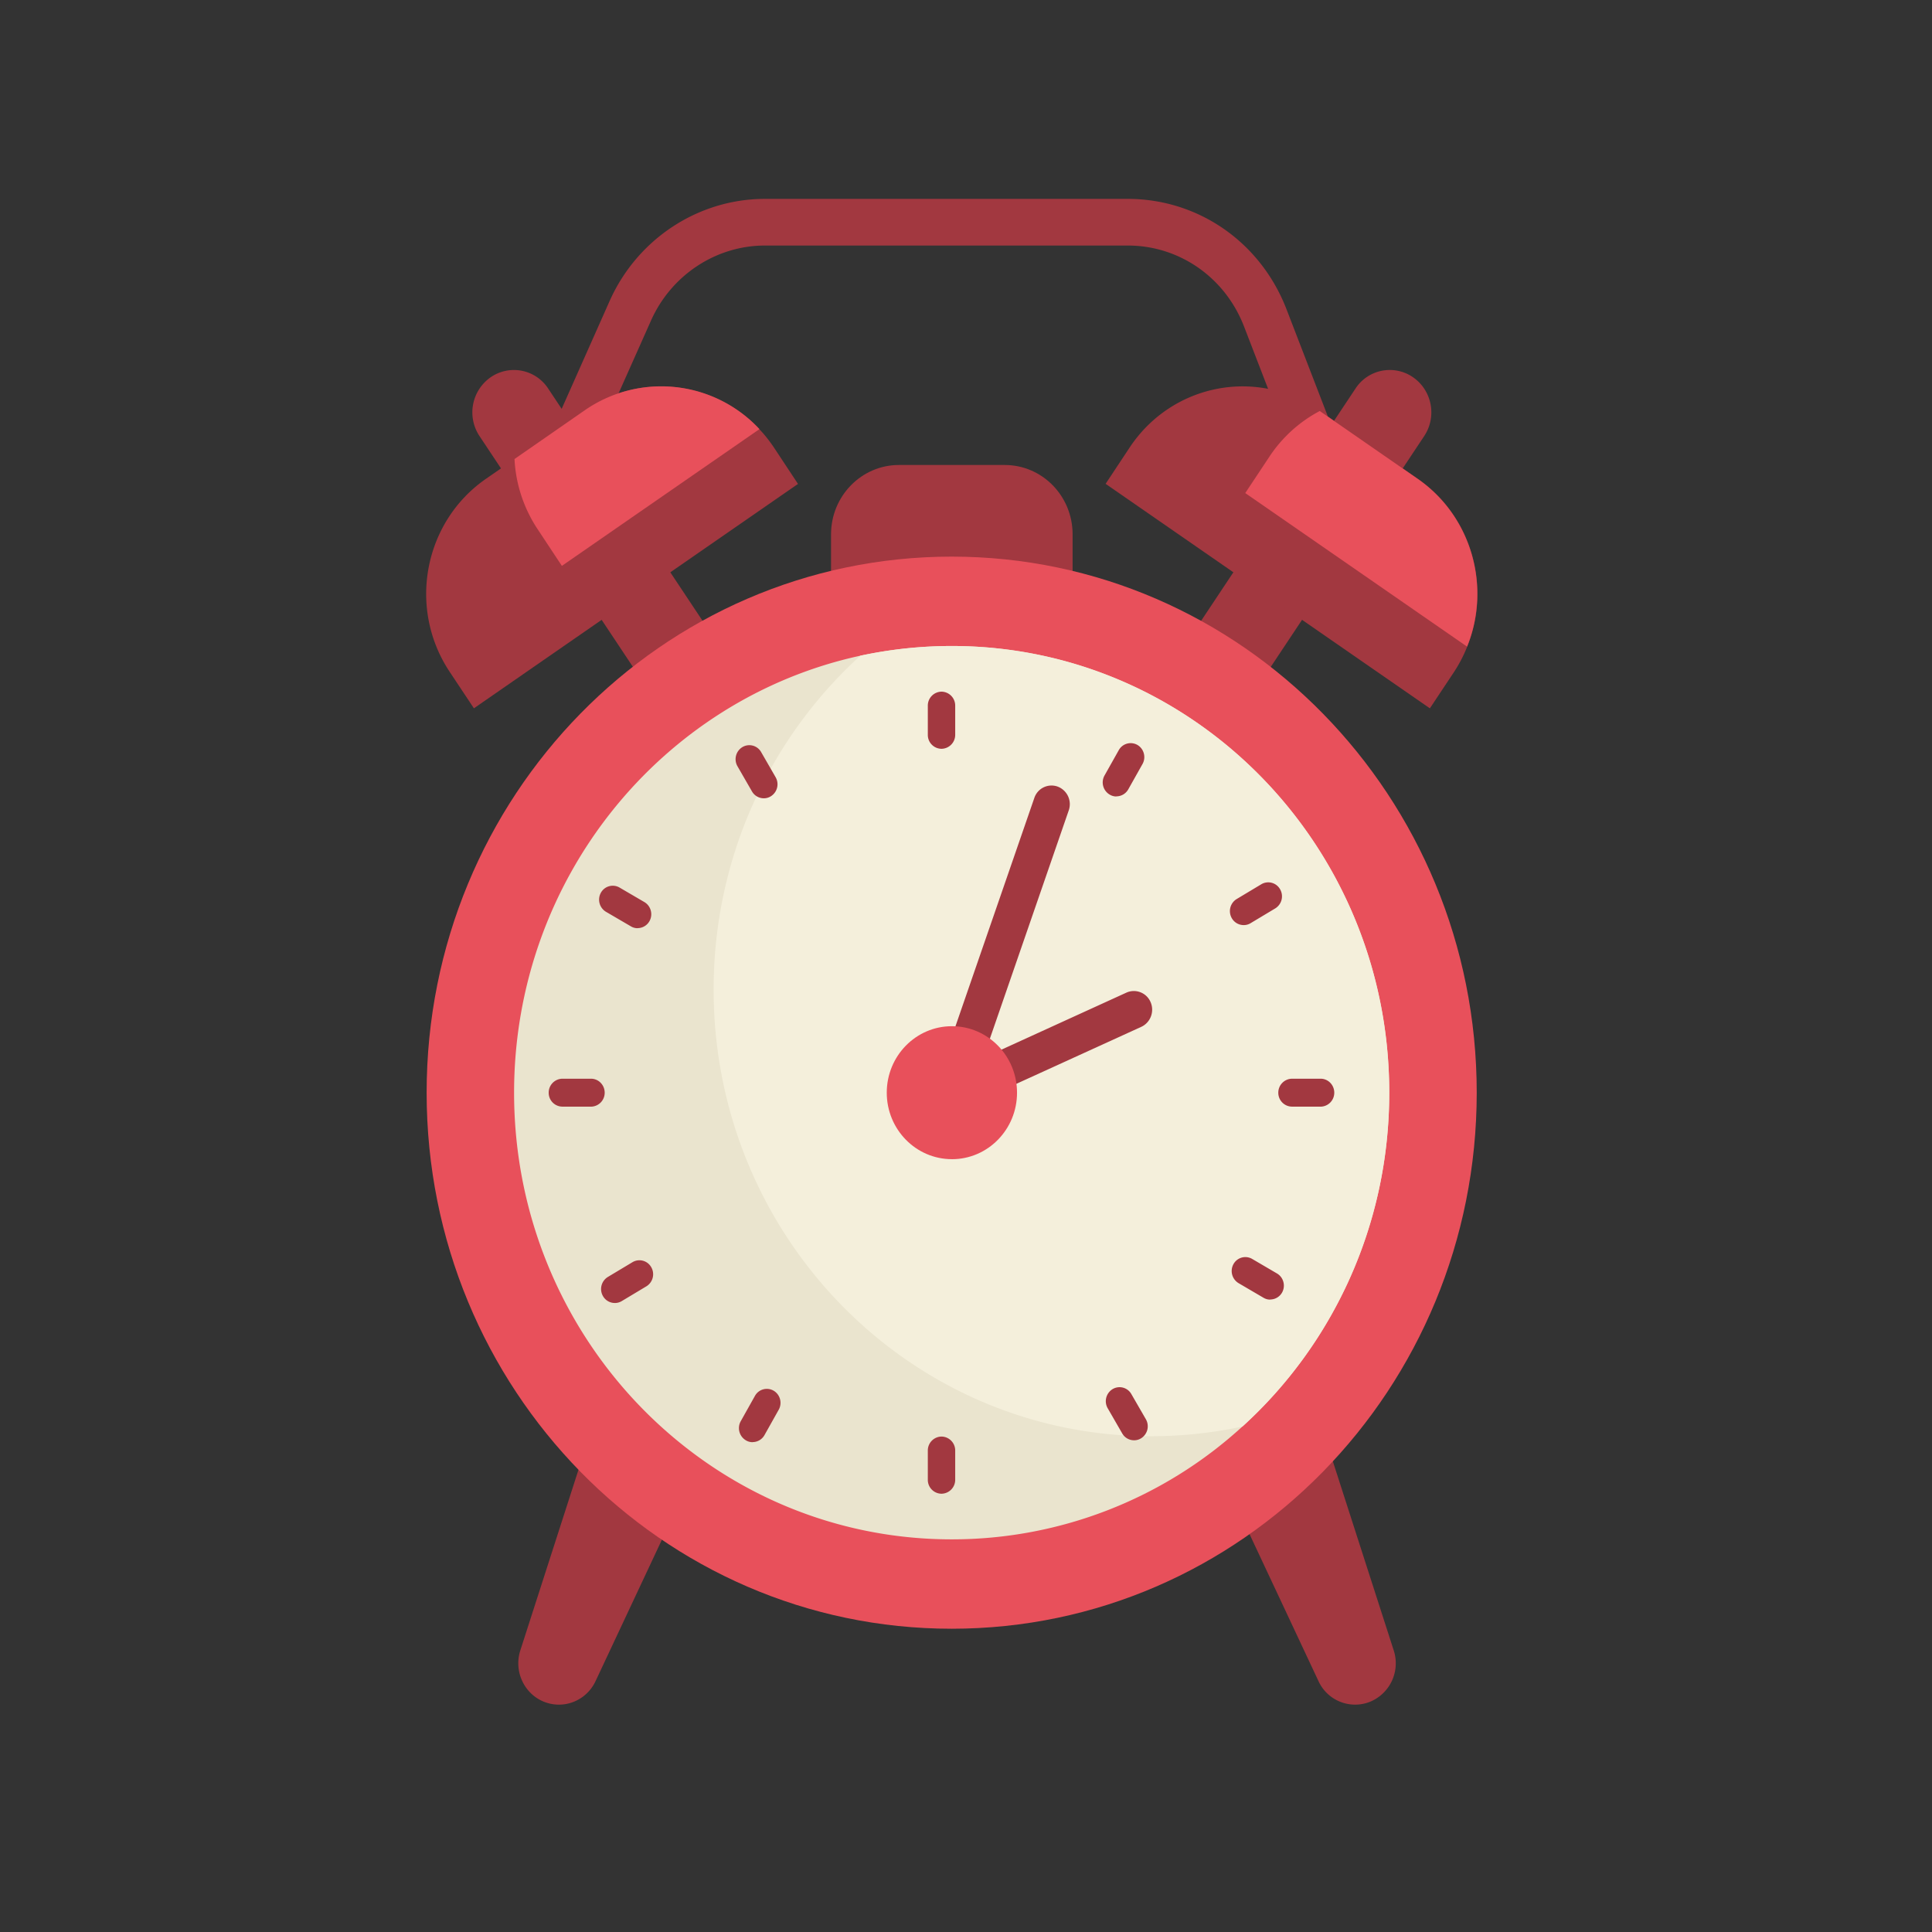 <svg xmlns="http://www.w3.org/2000/svg" width="68" height="68" fill="none"><rect width="100%" height="100%" fill="#333333" stroke="none"/><g clip-path="url(#a)"><path fill="#A23840" d="m20.32 17.112-1.46-.678 2.595-5.836C22.427 8.412 24.575 7 26.926 7h12.765c2.487 0 4.682 1.527 5.591 3.888l2.153 5.581-1.496.603-2.153-5.581c-.668-1.73-2.277-2.849-4.095-2.849H26.926c-1.721 0-3.295 1.036-4.01 2.635l-2.6 5.835h.004ZM21.388 48.54l-3.073 9.544c-.237.73.124 1.523.823 1.809.7.285 1.497-.028 1.823-.722l4.251-9.06-3.824-1.572ZM45.98 48.54l3.073 9.544a1.465 1.465 0 0 1-.823 1.809 1.418 1.418 0 0 1-1.823-.722l-4.25-9.06 3.823-1.572Z"/><path fill="#A23840" d="M17.267 13.28a1.508 1.508 0 0 0-.389 2.07l7.185 10.81 2.417-1.673-7.185-10.81a1.44 1.44 0 0 0-2.028-.397Z"/><path fill="#A23840" d="M28.092 17.029 16.68 24.93l-.851-1.281c-1.489-2.238-.917-5.276 1.274-6.796l1.003-.694 2.475-1.718a4.72 4.72 0 0 1 6.143.663c.187.194.354.408.51.638l.85 1.286h.008Z"/><path fill="#E8505B" d="m26.728 15.105-6.952 4.812-.85-1.286a4.902 4.902 0 0 1-.817-2.475l2.476-1.718a4.721 4.721 0 0 1 6.143.663v.004Z"/><path fill="#A23840" d="M49.736 13.28c.669.464.844 1.388.39 2.07L42.94 26.16l-2.417-1.673 7.185-10.81a1.44 1.44 0 0 1 2.029-.397Z"/><path fill="#A23840" d="M51.64 22.761a4.95 4.95 0 0 1-.462.889l-.851 1.281-11.413-7.902.851-1.286c1.488-2.233 4.469-2.816 6.656-1.3l.035.023 3.447 2.388c1.908 1.325 2.588 3.809 1.737 5.907Z"/><path fill="#E8505B" d="m51.639 22.761-7.81-5.407.85-1.281a4.823 4.823 0 0 1 1.772-1.607l3.447 2.388c1.907 1.325 2.587 3.809 1.737 5.907h.004Z"/><path fill="#A23840" d="M35.358 16.366H31.64c-1.321 0-2.39 1.095-2.39 2.44v2.17h8.502v-2.17c0-1.349-1.069-2.44-2.39-2.44h-.004Z"/><path fill="#E8505B" d="M33.496 57.326c10.207 0 18.48-8.447 18.48-18.867 0-10.42-8.273-18.868-18.48-18.868-10.206 0-18.48 8.448-18.48 18.868 0 10.42 8.274 18.867 18.48 18.867Z"/><path fill="#EAE4CE" d="M48.896 38.459c0 4.673-1.997 8.87-5.168 11.75a15.13 15.13 0 0 1-10.231 3.971c-8.506 0-15.403-7.037-15.403-15.721 0-7.557 5.226-13.869 12.185-15.38a15.35 15.35 0 0 1 3.218-.342c8.506 0 15.399 7.038 15.399 15.722Z"/><path fill="#F4EFDB" d="M48.898 38.459c0 4.673-1.997 8.87-5.168 11.75a15.348 15.348 0 0 1-3.214.341c-8.505 0-15.399-7.037-15.399-15.721 0-4.67 1.997-8.87 5.164-11.75a15.35 15.35 0 0 1 3.218-.342c8.506 0 15.399 7.038 15.399 15.722Z"/><path fill="#A23840" d="M33.138 26.355a.487.487 0 0 1-.482-.492v-1.027a.49.49 0 0 1 .482-.492.49.49 0 0 1 .482.492v1.027a.49.49 0 0 1-.482.492ZM33.138 52.574a.487.487 0 0 1-.482-.492v-1.028a.49.49 0 0 1 .482-.492.49.49 0 0 1 .482.492v1.028a.49.49 0 0 1-.482.492ZM46.48 38.95h-1.006a.487.487 0 0 1-.482-.491.49.49 0 0 1 .482-.492h1.006c.269 0 .482.222.482.492a.49.49 0 0 1-.482.492ZM20.8 38.95h-1.006a.487.487 0 0 1-.482-.491.49.49 0 0 1 .482-.492h1.007c.268 0 .482.222.482.492a.49.49 0 0 1-.482.492ZM43.772 32.56a.479.479 0 0 1-.416-.242.498.498 0 0 1 .171-.675l.867-.52a.477.477 0 0 1 .66.175.498.498 0 0 1-.17.675l-.867.52a.457.457 0 0 1-.245.067ZM21.64 45.861a.479.479 0 0 1-.417-.242.498.498 0 0 1 .171-.674l.867-.52a.477.477 0 0 1 .66.175.498.498 0 0 1-.17.674l-.867.52a.457.457 0 0 1-.245.067ZM39.914 50.693a.479.479 0 0 1-.416-.242l-.51-.884a.498.498 0 0 1 .172-.675.477.477 0 0 1 .66.175l.51.884a.498.498 0 0 1-.172.675.457.457 0 0 1-.244.067ZM26.883 28.097a.479.479 0 0 1-.416-.242l-.51-.885a.498.498 0 0 1 .172-.674.477.477 0 0 1 .66.174l.51.885a.498.498 0 0 1-.172.674.457.457 0 0 1-.244.068ZM22.443 32.67a.453.453 0 0 1-.24-.067l-.875-.511a.499.499 0 0 1-.179-.67.477.477 0 0 1 .657-.183l.874.511c.23.135.311.437.179.671a.48.48 0 0 1-.42.246l.004.004ZM44.709 45.742a.453.453 0 0 1-.241-.067l-.874-.512a.499.499 0 0 1-.18-.67.477.477 0 0 1 .658-.183l.874.512c.23.135.31.436.179.67a.48.48 0 0 1-.42.246l.004.004ZM26.49 50.76a.453.453 0 0 1-.24-.067.499.499 0 0 1-.179-.67l.501-.893a.477.477 0 0 1 .657-.182c.23.135.311.436.179.67l-.501.893a.48.48 0 0 1-.42.246l.004.004ZM39.295 28.033a.453.453 0 0 1-.24-.067.498.498 0 0 1-.18-.67l.502-.893a.478.478 0 0 1 .657-.183c.23.135.31.437.179.67l-.502.893a.48.48 0 0 1-.42.246l.005.004ZM33.502 39.117a.627.627 0 0 1-.435-.174.664.664 0 0 1-.17-.702l3.508-10.156a.638.638 0 0 1 .82-.4.661.661 0 0 1 .392.836l-3.011 8.716 5.04-2.3a.64.64 0 0 1 .85.332c.145.33 0 .718-.322.87l-6.407 2.923a.616.616 0 0 1-.26.055h-.005Z"/><path fill="#E8505B" d="M33.504 40.8c1.266 0 2.292-1.048 2.292-2.341 0-1.293-1.026-2.34-2.292-2.34-1.267 0-2.293 1.047-2.293 2.34 0 1.292 1.026 2.34 2.293 2.34Z"/></g><defs><clipPath id="a"><path fill="#fff" d="M15 7h37v53H15z"/></clipPath></defs></svg>